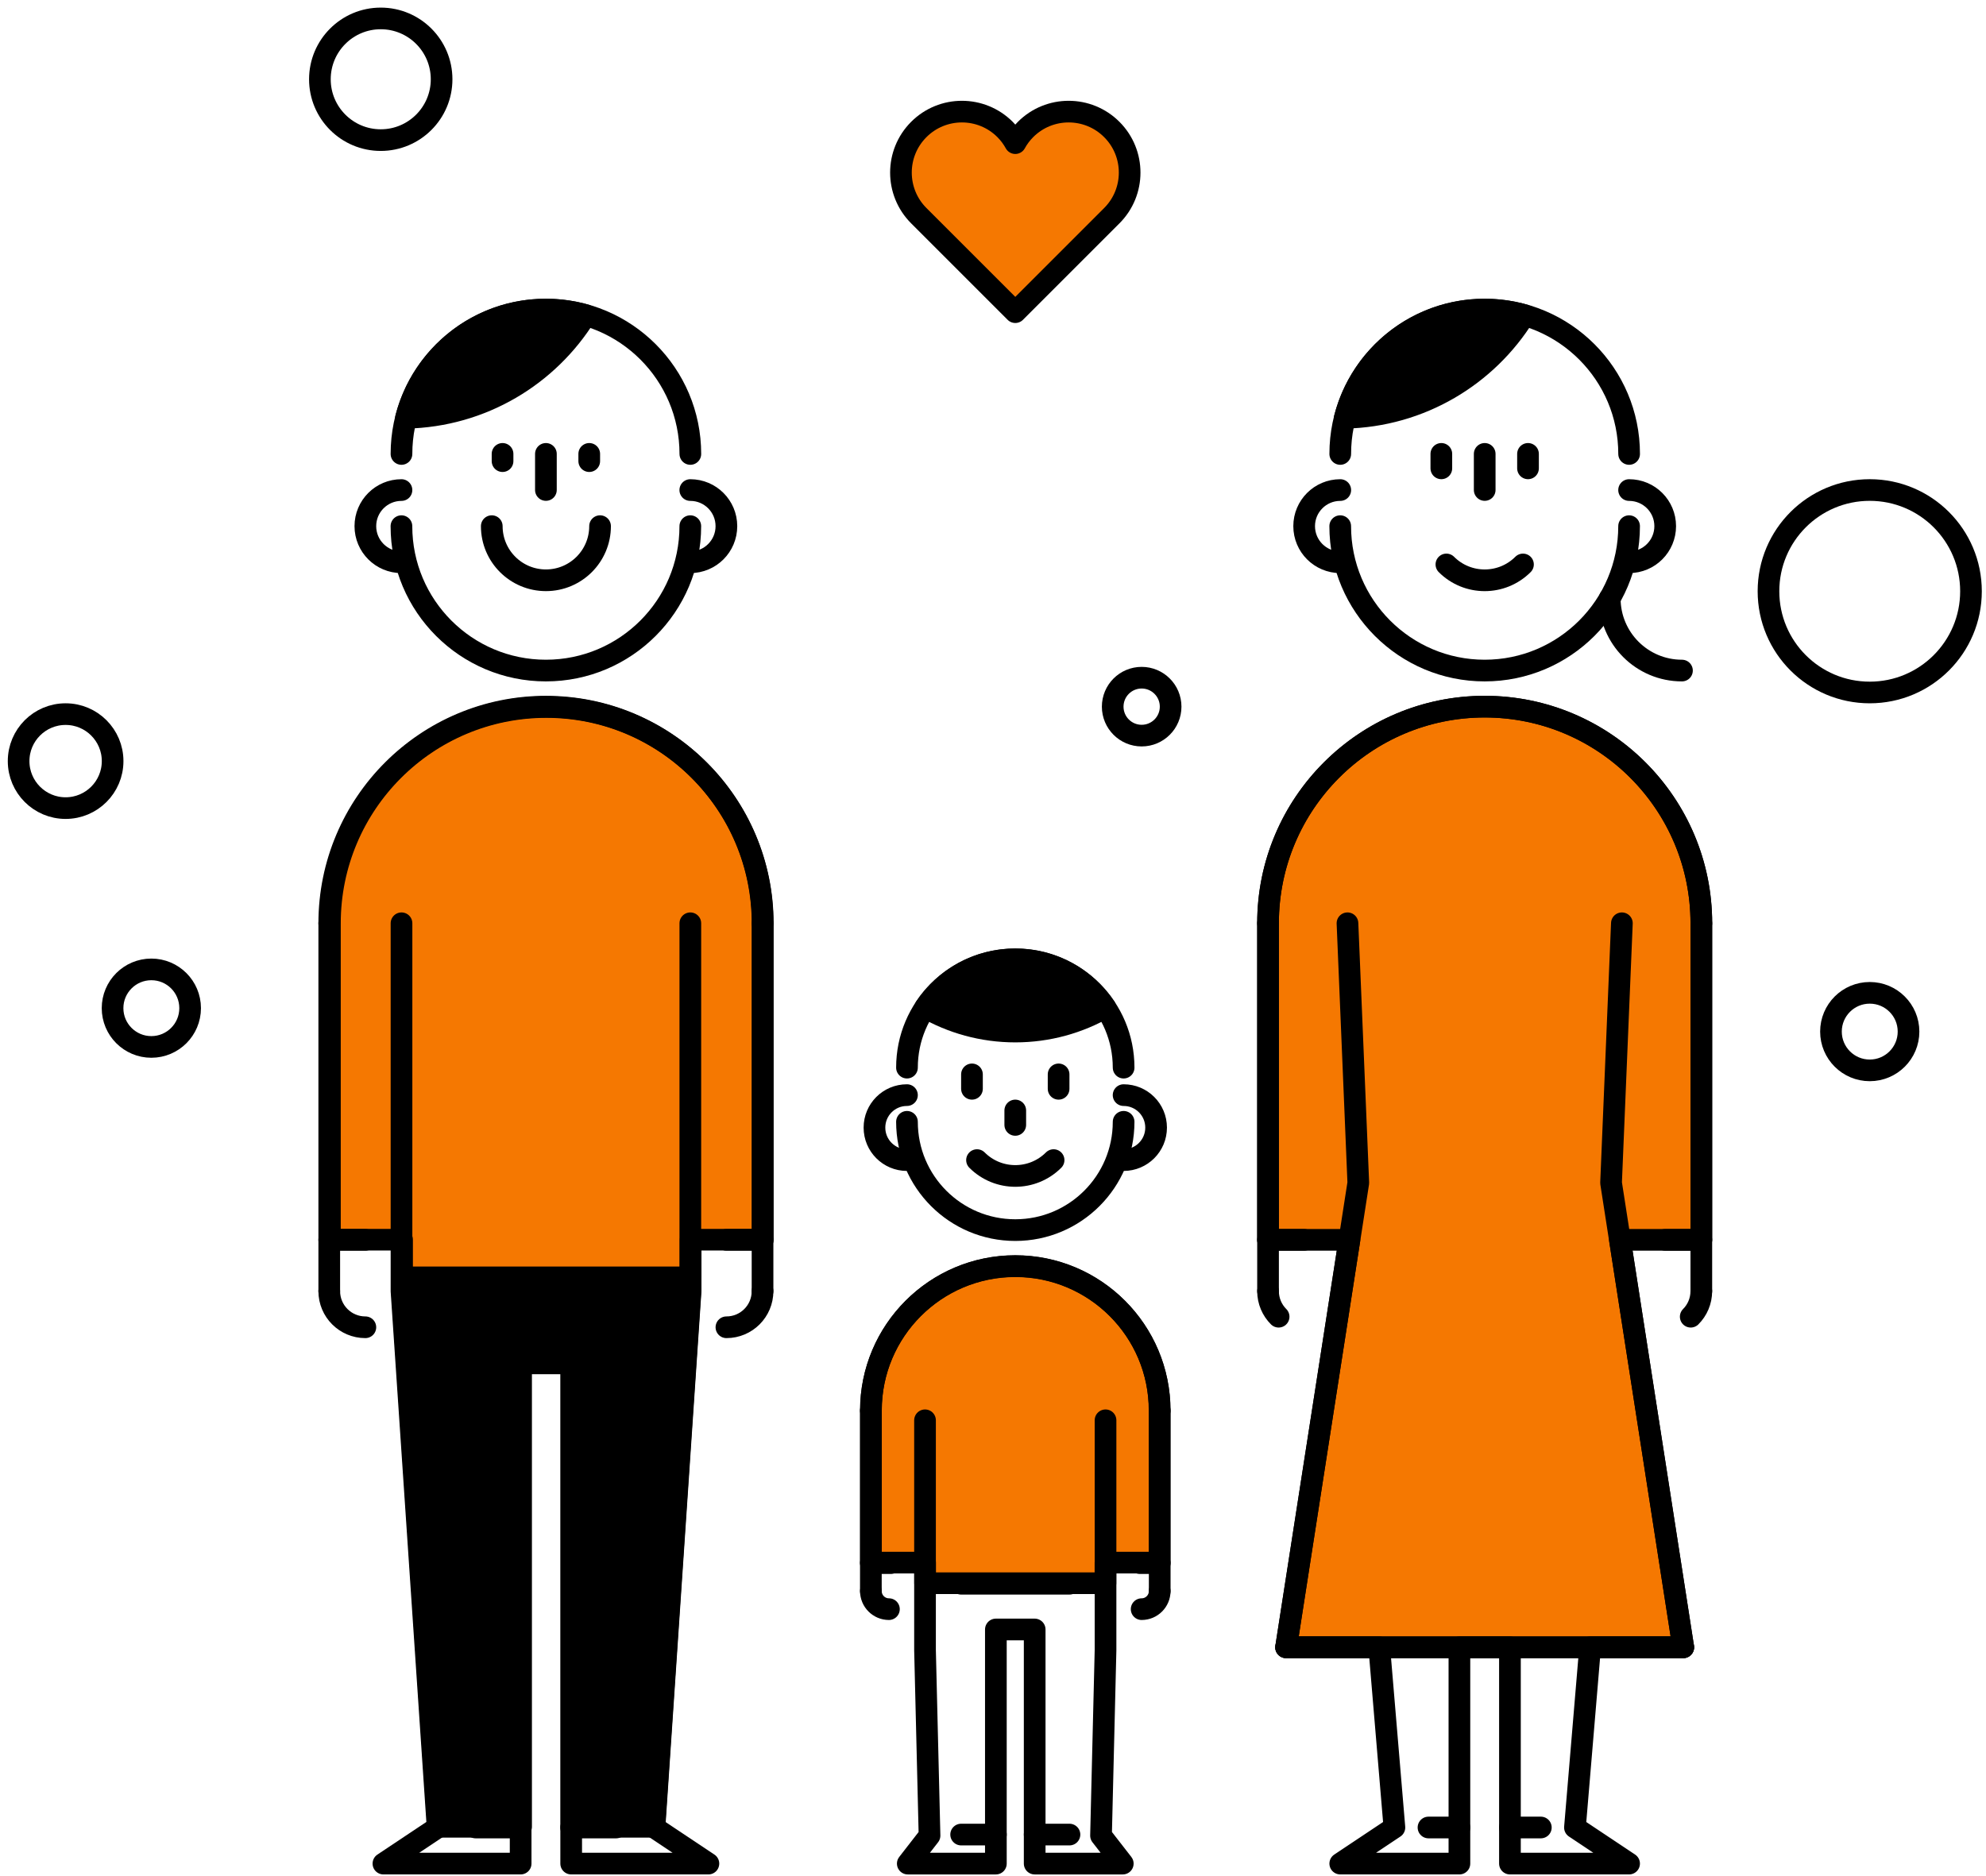 <svg width="218" height="206" viewBox="0 0 218 206" fill="none" xmlns="http://www.w3.org/2000/svg">
<path d="M36.215 136.107V101.382C36.215 88.26 46.85 77.624 59.972 77.624C73.095 77.624 83.73 88.26 83.73 101.382V136.107H75.811V140.253H44.134V136.107H36.215Z" fill="#F57801" stroke="black" stroke-width="2.376" stroke-linecap="round" stroke-linejoin="round"/>
<path d="M139.19 136.123V101.361C139.19 88.227 149.838 77.58 162.972 77.58C176.106 77.58 186.753 88.227 186.753 101.361V136.123H177.816L184.769 180.854H141.17L148.123 136.123H139.187H139.19Z" fill="#F57801" stroke="black" stroke-width="2.38" stroke-linecap="round" stroke-linejoin="round"/>
<path d="M95.606 154.836C95.606 146.089 102.698 138.998 111.445 138.998C120.192 138.998 127.283 146.089 127.283 154.836V171.561H121.344V173.822H101.546V171.561H95.606V154.836Z" fill="#F57801" stroke="black" stroke-width="2.376" stroke-linecap="round" stroke-linejoin="round"/>
<path d="M75.774 57.767C75.774 66.521 68.674 73.621 59.92 73.621C51.165 73.621 44.065 66.521 44.065 57.767" stroke="black" stroke-width="2.38" stroke-linecap="round" stroke-linejoin="round"/>
<path d="M75.772 53.803C77.962 53.803 79.736 55.577 79.736 57.766C79.736 59.956 77.962 61.73 75.772 61.73" stroke="black" stroke-width="2.38" stroke-linecap="round" stroke-linejoin="round"/>
<path d="M44.069 53.803C41.879 53.803 40.105 55.577 40.105 57.766C40.105 59.956 41.879 61.73 44.069 61.73" stroke="black" stroke-width="2.38" stroke-linecap="round" stroke-linejoin="round"/>
<path d="M36.142 101.365C36.142 88.231 46.789 77.584 59.923 77.584C73.057 77.584 83.704 88.231 83.704 101.365" stroke="black" stroke-width="2.38" stroke-linecap="round" stroke-linejoin="round"/>
<path d="M75.776 101.366V141.758L71.813 200.641L77.76 204.604H62.698V149.685H57.15V204.604H42.088L48.035 200.641L44.072 141.758V101.366" stroke="black" stroke-width="2.38" stroke-linecap="round" stroke-linejoin="round"/>
<path d="M57.147 200.641H52.209" stroke="black" stroke-width="2.38" stroke-linecap="round" stroke-linejoin="round"/>
<path d="M67.632 200.641H62.694" stroke="black" stroke-width="2.38" stroke-linecap="round" stroke-linejoin="round"/>
<path d="M49.223 140.272H70.624" stroke="black" stroke-width="2.372" stroke-linecap="round" stroke-linejoin="round"/>
<path d="M83.702 101.365V141.757" stroke="black" stroke-width="2.38" stroke-linecap="round" stroke-linejoin="round"/>
<path d="M36.142 101.366V141.758" stroke="black" stroke-width="2.38" stroke-linecap="round" stroke-linejoin="round"/>
<path d="M64.294 34.603C62.904 34.208 61.439 33.99 59.923 33.99C52.542 33.99 46.337 39.034 44.571 45.868C52.906 45.694 60.184 41.24 64.294 34.607V34.603Z" fill="black" stroke="black" stroke-width="2.38" stroke-linecap="round" stroke-linejoin="round"/>
<path d="M44.069 49.84C44.069 41.085 51.169 33.985 59.924 33.985C68.678 33.985 75.778 41.085 75.778 49.84" stroke="black" stroke-width="2.38" stroke-linecap="round" stroke-linejoin="round"/>
<path d="M59.923 49.832V53.796" stroke="black" stroke-width="2.38" stroke-linecap="round" stroke-linejoin="round"/>
<path d="M64.68 49.832V50.628" stroke="black" stroke-width="2.38" stroke-linecap="round" stroke-linejoin="round"/>
<path d="M55.164 49.832V50.628" stroke="black" stroke-width="2.38" stroke-linecap="round" stroke-linejoin="round"/>
<path d="M65.868 57.766C65.868 61.049 63.207 63.709 59.925 63.709C56.642 63.709 53.981 61.049 53.981 57.766" stroke="black" stroke-width="2.38" stroke-linecap="round" stroke-linejoin="round"/>
<path d="M83.702 141.758C83.702 143.947 81.928 145.721 79.738 145.721" stroke="black" stroke-width="2.38" stroke-linecap="round" stroke-linejoin="round"/>
<path d="M36.142 141.757C36.142 143.947 37.916 145.721 40.105 145.721" stroke="black" stroke-width="2.38" stroke-linecap="round" stroke-linejoin="round"/>
<path d="M36.142 136.123H40.105" stroke="black" stroke-width="2.38" stroke-linecap="round" stroke-linejoin="round"/>
<path d="M79.738 136.123H83.702" stroke="black" stroke-width="2.38" stroke-linecap="round" stroke-linejoin="round"/>
<path d="M178.823 57.767C178.823 66.521 171.723 73.621 162.969 73.621C154.214 73.621 147.114 66.521 147.114 57.767" stroke="black" stroke-width="2.38" stroke-linecap="round" stroke-linejoin="round"/>
<path d="M147.119 53.803C144.929 53.803 143.155 55.577 143.155 57.766C143.155 59.956 144.929 61.73 147.119 61.73" stroke="black" stroke-width="2.38" stroke-linecap="round" stroke-linejoin="round"/>
<path d="M178.823 53.803C181.013 53.803 182.787 55.577 182.787 57.766C182.787 59.956 181.013 61.73 178.823 61.73" stroke="black" stroke-width="2.38" stroke-linecap="round" stroke-linejoin="round"/>
<path d="M139.191 101.365C139.191 88.231 149.839 77.584 162.973 77.584C176.107 77.584 186.754 88.231 186.754 101.365" stroke="black" stroke-width="2.38" stroke-linecap="round" stroke-linejoin="round"/>
<path d="M178.031 101.366L176.843 129.867L184.77 180.859H174.542L172.879 200.641L178.823 204.604H165.744V180.859H160.197V204.604H147.118L153.062 200.641L151.399 180.859H141.171L149.098 129.867L147.91 101.366" stroke="black" stroke-width="2.38" stroke-linecap="round" stroke-linejoin="round"/>
<path d="M156.803 200.641H160.196" stroke="black" stroke-width="2.38" stroke-linecap="round" stroke-linejoin="round"/>
<path d="M165.741 200.641H169.135" stroke="black" stroke-width="2.38" stroke-linecap="round" stroke-linejoin="round"/>
<path d="M186.751 101.366V141.758" stroke="black" stroke-width="2.38" stroke-linecap="round" stroke-linejoin="round"/>
<path d="M139.191 101.366V141.758" stroke="black" stroke-width="2.38" stroke-linecap="round" stroke-linejoin="round"/>
<path d="M167.343 34.603C165.953 34.208 164.488 33.99 162.971 33.99C155.591 33.99 149.386 39.034 147.62 45.868C155.955 45.694 163.233 41.24 167.343 34.607V34.603Z" fill="black" stroke="black" stroke-width="2.38" stroke-linecap="round" stroke-linejoin="round"/>
<path d="M147.117 49.84C147.117 41.085 154.217 33.985 162.971 33.985C171.726 33.985 178.826 41.085 178.826 49.84" stroke="black" stroke-width="2.38" stroke-linecap="round" stroke-linejoin="round"/>
<path d="M162.973 49.832V53.796" stroke="black" stroke-width="2.38" stroke-linecap="round" stroke-linejoin="round"/>
<path d="M167.727 49.832V51.42" stroke="black" stroke-width="2.38" stroke-linecap="round" stroke-linejoin="round"/>
<path d="M158.213 49.832V51.42" stroke="black" stroke-width="2.38" stroke-linecap="round" stroke-linejoin="round"/>
<path d="M186.749 141.758C186.749 142.851 186.306 143.845 185.589 144.561" stroke="black" stroke-width="2.38" stroke-linecap="round" stroke-linejoin="round"/>
<path d="M139.191 141.757C139.191 142.85 139.635 143.844 140.352 144.561" stroke="black" stroke-width="2.38" stroke-linecap="round" stroke-linejoin="round"/>
<path d="M139.191 136.123H143.155" stroke="black" stroke-width="2.38" stroke-linecap="round" stroke-linejoin="round"/>
<path d="M182.785 136.123H186.749" stroke="black" stroke-width="2.38" stroke-linecap="round" stroke-linejoin="round"/>
<path d="M184.627 73.621C180.248 73.621 176.7 70.073 176.7 65.694" stroke="black" stroke-width="2.38" stroke-linecap="round" stroke-linejoin="round"/>
<path d="M167.175 61.971C164.854 64.291 161.089 64.291 158.769 61.971" stroke="black" stroke-width="2.38" stroke-linecap="round" stroke-linejoin="round"/>
<path d="M184.77 180.858H162.972H141.171" stroke="black" stroke-width="2.38" stroke-linecap="round" stroke-linejoin="round"/>
<path d="M121.352 155.934V181.18L120.857 201.532L123.245 204.605H113.575V178.899H109.315V204.605H99.645L102.033 201.532L101.538 181.18V155.934" stroke="black" stroke-width="2.38" stroke-linecap="round" stroke-linejoin="round"/>
<path d="M109.316 201.417H105.503" stroke="black" stroke-width="2.38" stroke-linecap="round" stroke-linejoin="round"/>
<path d="M117.393 201.417H113.576" stroke="black" stroke-width="2.38" stroke-linecap="round" stroke-linejoin="round"/>
<path d="M105.503 173.878H117.394" stroke="black" stroke-width="2.38" stroke-linecap="round" stroke-linejoin="round"/>
<path d="M123.338 123.164C123.338 129.729 118.016 135.054 111.447 135.054C104.878 135.054 99.557 129.733 99.557 123.164" stroke="black" stroke-width="2.38" stroke-linecap="round" stroke-linejoin="round"/>
<path d="M99.557 117.216C99.557 110.651 104.878 105.326 111.447 105.326C118.016 105.326 123.338 110.647 123.338 117.216" stroke="black" stroke-width="2.38" stroke-linecap="round" stroke-linejoin="round"/>
<path d="M111.446 113.253C115.049 113.253 118.423 112.287 121.333 110.608C119.199 107.424 115.568 105.326 111.446 105.326C107.324 105.326 103.693 107.424 101.559 110.608C104.469 112.287 107.842 113.253 111.446 113.253Z" fill="black" stroke="black" stroke-width="2.38" stroke-linecap="round" stroke-linejoin="round"/>
<path d="M111.444 121.919V123.503" stroke="black" stroke-width="2.38" stroke-linecap="round" stroke-linejoin="round"/>
<path d="M106.691 117.957V119.54" stroke="black" stroke-width="2.38" stroke-linecap="round" stroke-linejoin="round"/>
<path d="M116.201 117.957V119.54" stroke="black" stroke-width="2.38" stroke-linecap="round" stroke-linejoin="round"/>
<path d="M115.651 127.368C113.331 129.688 109.565 129.688 107.245 127.368" stroke="black" stroke-width="2.38" stroke-linecap="round" stroke-linejoin="round"/>
<path d="M95.593 154.872C95.593 146.117 102.692 139.018 111.447 139.018C120.202 139.018 127.301 146.117 127.301 154.872" stroke="black" stroke-width="2.38" stroke-linecap="round" stroke-linejoin="round"/>
<path d="M95.593 154.872V174.685" stroke="black" stroke-width="2.38" stroke-linecap="round" stroke-linejoin="round"/>
<path d="M127.3 154.872V174.685" stroke="black" stroke-width="2.38" stroke-linecap="round" stroke-linejoin="round"/>
<path d="M97.576 176.669C96.483 176.669 95.596 175.782 95.596 174.689" stroke="black" stroke-width="2.38" stroke-linecap="round" stroke-linejoin="round"/>
<path d="M125.317 176.669C126.41 176.669 127.297 175.782 127.297 174.689" stroke="black" stroke-width="2.38" stroke-linecap="round" stroke-linejoin="round"/>
<path d="M95.593 171.613H97.775" stroke="black" stroke-width="2.38" stroke-linecap="round" stroke-linejoin="round"/>
<path d="M125.12 171.613H127.302" stroke="black" stroke-width="2.38" stroke-linecap="round" stroke-linejoin="round"/>
<path d="M99.556 127.368C97.584 127.368 95.988 125.772 95.988 123.8C95.988 121.829 97.584 120.233 99.556 120.233" stroke="black" stroke-width="2.38" stroke-linecap="round" stroke-linejoin="round"/>
<path d="M123.336 127.368C125.308 127.368 126.904 125.772 126.904 123.8C126.904 121.829 125.308 120.233 123.336 120.233" stroke="black" stroke-width="2.38" stroke-linecap="round" stroke-linejoin="round"/>
<path d="M64.722 140.253H75.809V141.734L71.849 200.562H62.742V149.653H57.199V200.562H48.091L44.132 141.734V140.253H64.722Z" fill="black" stroke="black" stroke-width="2.376" stroke-linecap="round" stroke-linejoin="round"/>
<path d="M125.318 80.763C127.074 80.763 128.498 79.34 128.498 77.584C128.498 75.828 127.074 74.404 125.318 74.404C123.562 74.404 122.139 75.828 122.139 77.584C122.139 79.34 123.562 80.763 125.318 80.763Z" stroke="black" stroke-width="2.376" stroke-linecap="round" stroke-linejoin="round"/>
<path d="M122.039 14.215C119.426 11.601 115.185 11.601 112.572 14.215C112.117 14.67 111.744 15.177 111.447 15.716C111.15 15.177 110.778 14.67 110.323 14.215C107.71 11.601 103.469 11.601 100.856 14.215C98.242 16.828 98.242 21.069 100.856 23.682L111.447 34.274L122.039 23.682C124.653 21.069 124.653 16.828 122.039 14.215Z" fill="#F57801" stroke="black" stroke-width="2.376" stroke-linecap="round" stroke-linejoin="round"/>
<path d="M7.202 88.722C10.052 88.722 12.362 86.412 12.362 83.563C12.362 80.713 10.052 78.403 7.202 78.403C4.353 78.403 2.043 80.713 2.043 83.563C2.043 86.412 4.353 88.722 7.202 88.722Z" stroke="black" stroke-width="2.376" stroke-linecap="round" stroke-linejoin="round"/>
<path d="M41.794 15.383C45.483 15.383 48.474 12.392 48.474 8.703C48.474 5.014 45.483 2.023 41.794 2.023C38.105 2.023 35.114 5.014 35.114 8.703C35.114 12.392 38.105 15.383 41.794 15.383Z" stroke="black" stroke-width="2.376" stroke-linecap="round" stroke-linejoin="round"/>
<path d="M16.613 114.943C18.964 114.943 20.87 113.037 20.87 110.686C20.87 108.335 18.964 106.43 16.613 106.43C14.262 106.43 12.356 108.335 12.356 110.686C12.356 113.037 14.262 114.943 16.613 114.943Z" stroke="black" stroke-width="2.376" stroke-linecap="round" stroke-linejoin="round"/>
<path d="M205.239 117.516C207.59 117.516 209.496 115.61 209.496 113.259C209.496 110.909 207.59 109.003 205.239 109.003C202.888 109.003 200.982 110.909 200.982 113.259C200.982 115.61 202.888 117.516 205.239 117.516Z" stroke="black" stroke-width="2.376" stroke-linecap="round" stroke-linejoin="round"/>
<path d="M205.238 76.028C211.376 76.028 216.352 71.052 216.352 64.913C216.352 58.775 211.376 53.799 205.238 53.799C199.099 53.799 194.123 58.775 194.123 64.913C194.123 71.052 199.099 76.028 205.238 76.028Z" stroke="black" stroke-width="2.376" stroke-linecap="round" stroke-linejoin="round"/>
</svg>
